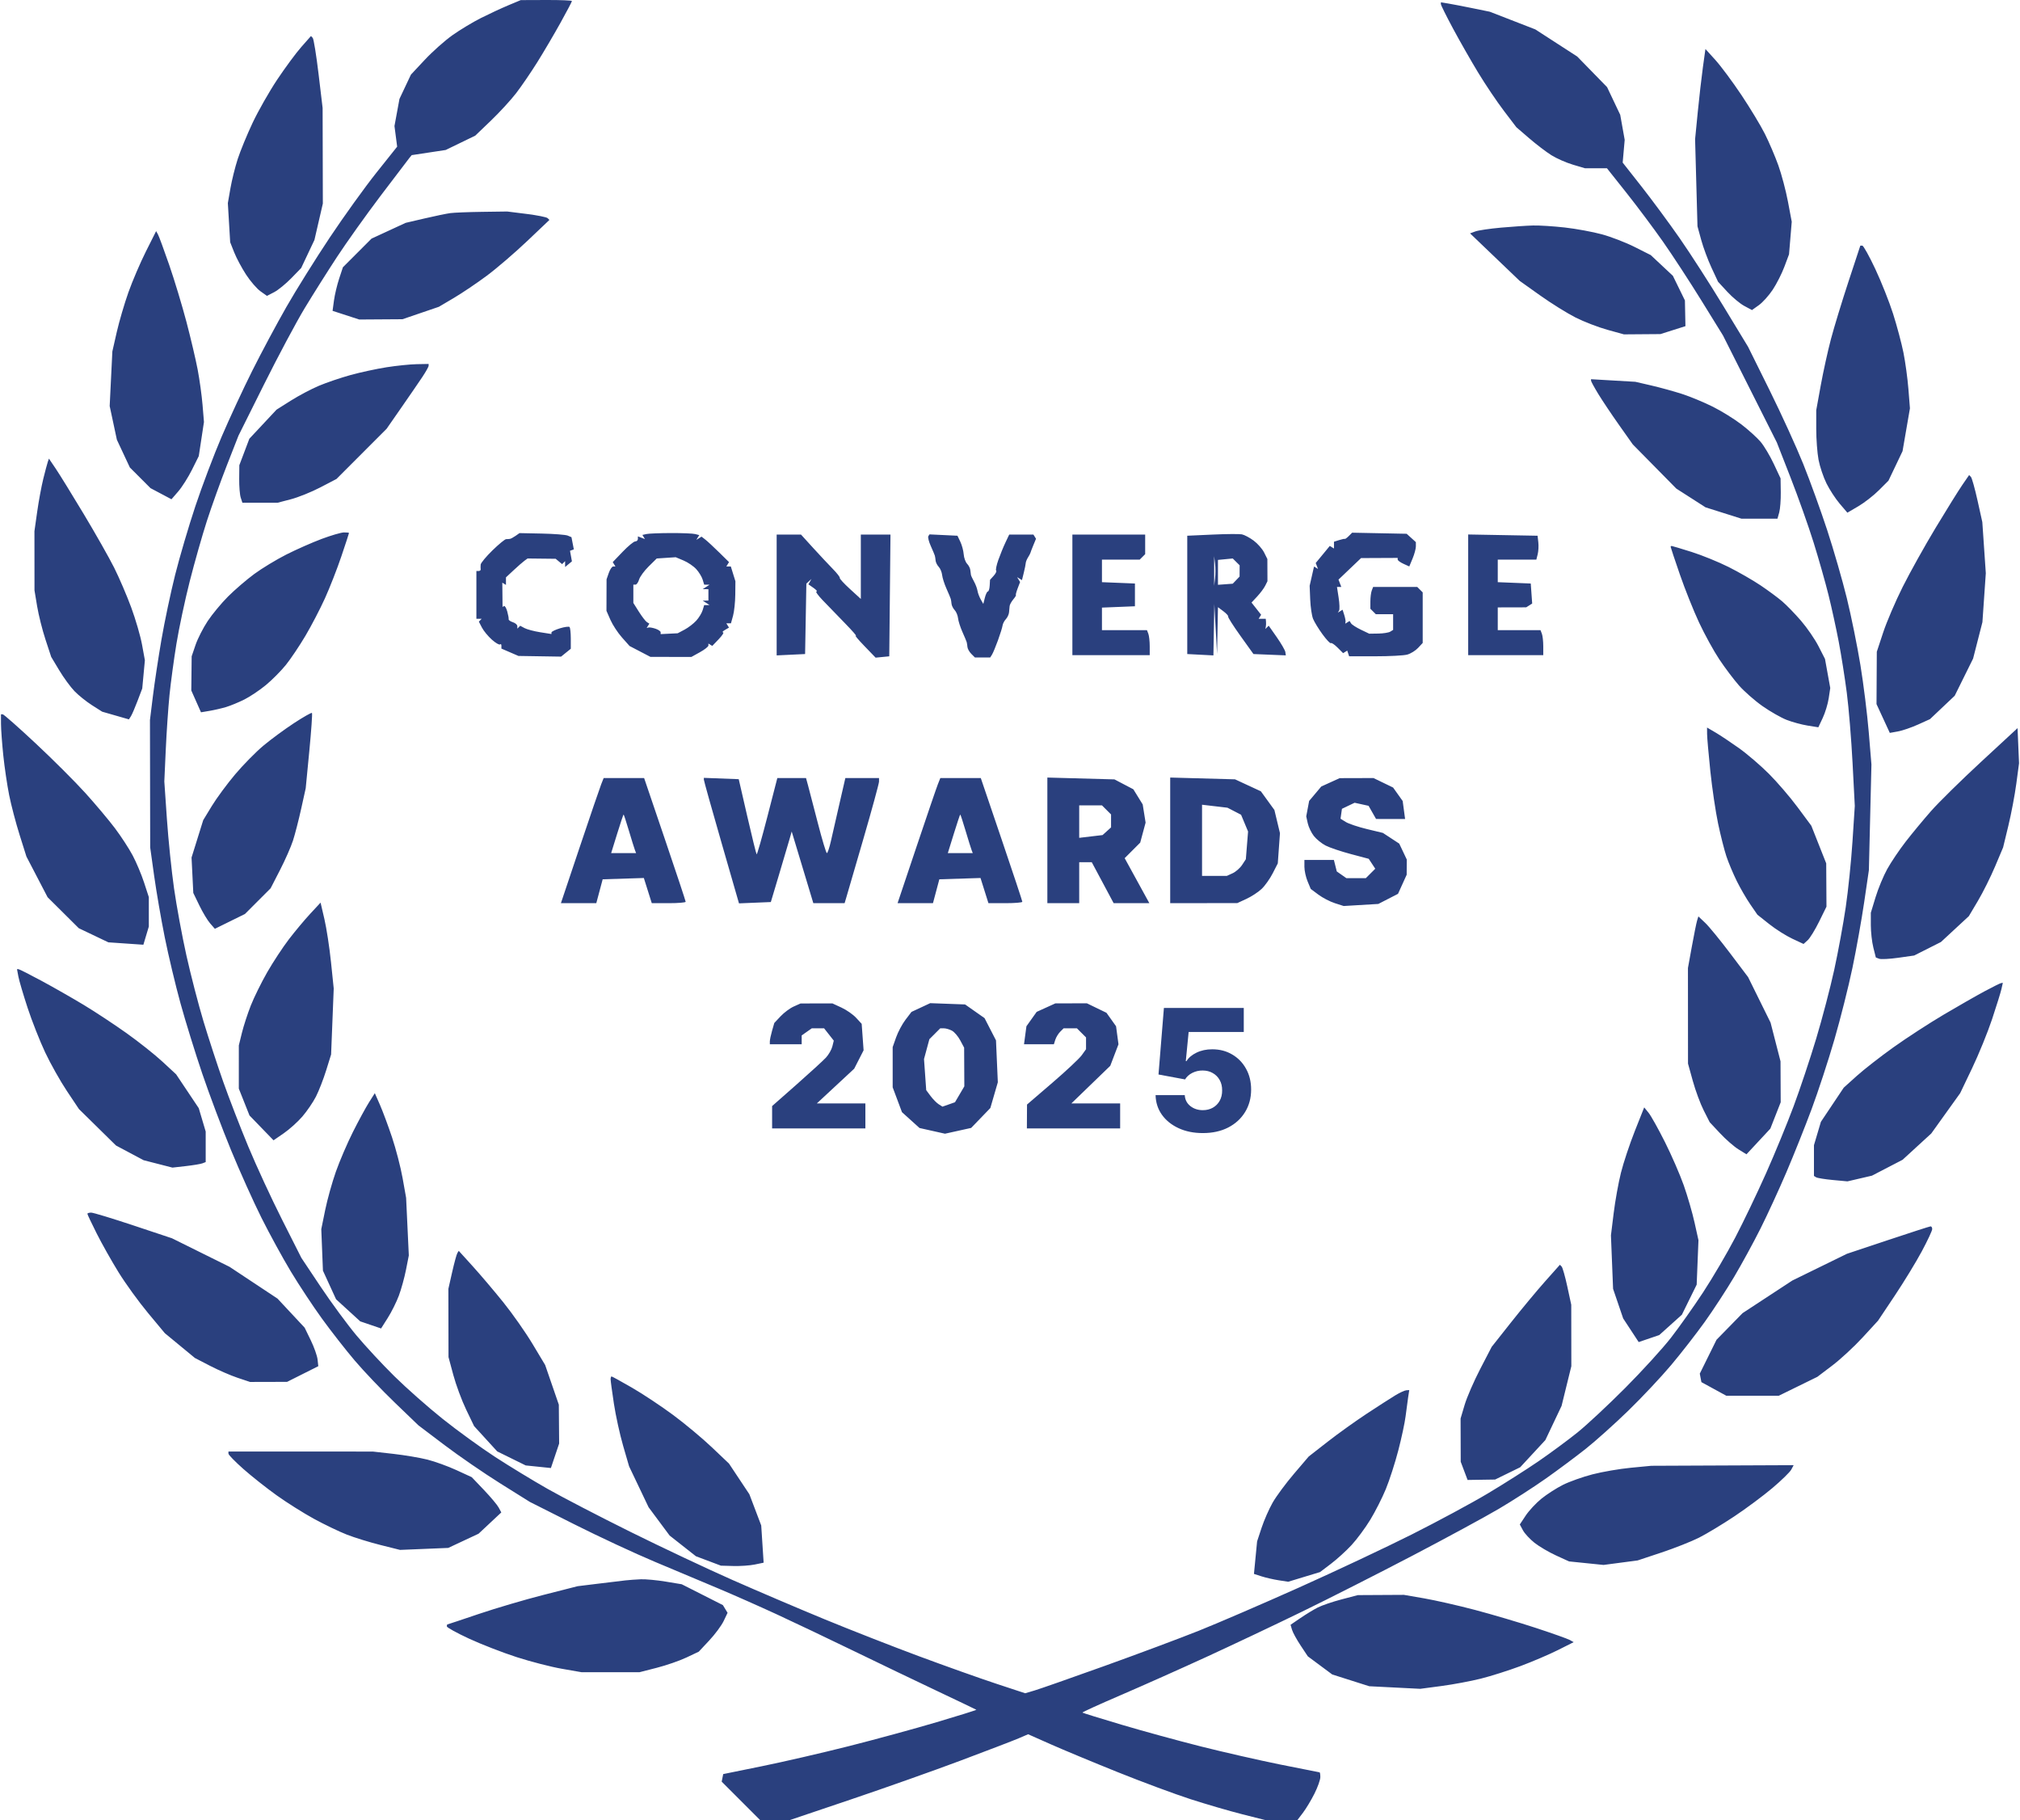 <svg width="888" height="800" viewBox="0 0 888 800" fill="none" xmlns="http://www.w3.org/2000/svg">
<path fill-rule="evenodd" clip-rule="evenodd" d="M223.423 2.346C220.398 3.612 214.998 6.121 211.423 7.922C207.848 9.722 202.202 13.125 198.876 15.484C195.55 17.842 190.088 22.702 186.738 26.283L180.647 32.794L175.61 43.46L173.411 55.391L174.592 64.46L165.425 75.96C160.383 82.285 151.158 95.11 144.925 104.46C138.692 113.81 130.119 127.535 125.875 134.96C121.63 142.385 114.88 155.003 110.874 163C106.868 170.997 100.807 184.047 97.406 192C94.004 199.953 88.821 213.66 85.888 222.46C82.956 231.26 78.953 244.841 76.994 252.64C75.036 260.439 72.325 273.264 70.972 281.14C69.618 289.016 67.928 300.185 67.217 305.96L65.923 316.46L66.023 372.46L67.767 384.96C68.726 391.835 70.823 403.985 72.428 411.96C74.033 419.935 77.144 432.985 79.343 440.96C81.541 448.935 85.862 462.885 88.945 471.96C92.028 481.035 97.7 496.11 101.549 505.46C105.398 514.81 111.43 528.222 114.953 535.263C118.477 542.305 124.281 552.915 127.851 558.84C131.421 564.765 137.575 574.078 141.528 579.536C145.48 584.994 151.962 593.285 155.932 597.96C159.901 602.635 167.83 610.96 173.55 616.46L183.95 626.46L195.437 635.151C201.754 639.931 212.773 647.501 219.923 651.974L232.923 660.107L252.423 669.926C263.148 675.326 279.123 682.762 287.923 686.45C296.723 690.138 309.323 695.431 315.923 698.212C322.523 700.993 333.998 706.072 341.423 709.499C348.848 712.926 363.923 720.098 374.923 725.438C385.923 730.778 402.573 738.768 411.923 743.193C421.273 747.619 429.046 751.338 429.197 751.457C429.348 751.577 421.506 754.035 411.771 756.92C402.036 759.805 384.588 764.563 372.997 767.492C361.406 770.421 344.273 774.373 334.923 776.273L317.923 779.729L317.259 783.053L334.166 799.96H347.142L374.009 790.894C388.786 785.907 410.5 778.22 422.262 773.81C434.024 769.4 445.521 764.99 447.81 764.008L451.972 762.224L461.948 766.648C467.434 769.082 480.698 774.598 491.423 778.907C502.148 783.215 516.548 788.556 523.423 790.776C530.298 792.995 540.505 795.97 546.104 797.386L556.285 799.96H570.321L572.793 796.71C574.153 794.922 576.426 791.145 577.844 788.315C579.263 785.485 580.423 782.222 580.423 781.065C580.423 779.907 580.274 778.96 580.092 778.96C579.91 778.96 572.148 777.42 562.842 775.539C553.537 773.657 537.823 770.078 527.923 767.585C518.023 765.091 502.32 760.791 493.028 758.028C483.736 755.265 475.999 752.869 475.834 752.705C475.67 752.54 483.272 749.078 492.729 745.012C502.186 740.945 519.148 733.381 530.423 728.203C541.698 723.025 560.582 714.087 572.388 708.341C584.194 702.594 606.019 691.529 620.888 683.752C635.757 675.975 652.873 666.693 658.923 663.126C664.973 659.558 674.274 653.568 679.592 649.813C684.909 646.058 692.784 640.192 697.092 636.778C701.399 633.364 709.815 625.821 715.793 620.015C721.772 614.21 730.256 605.185 734.647 599.96C739.039 594.735 745.694 586.185 749.438 580.96C753.182 575.735 758.978 566.854 762.318 561.225C765.658 555.596 770.869 546.049 773.898 540.009C776.927 533.97 782.056 522.825 785.295 515.244C788.534 507.663 793.529 495.16 796.395 487.46C799.26 479.76 803.774 465.985 806.425 456.849C809.076 447.714 812.643 433.539 814.352 425.349C816.06 417.16 818.382 404.16 819.512 396.46L821.566 382.46L822.691 336.01L821.508 321.735C820.858 313.884 819.208 300.626 817.841 292.274C816.475 283.921 813.788 270.694 811.869 262.881C809.95 255.067 806.079 241.651 803.266 233.067C800.453 224.483 795.71 211.385 792.727 203.96C789.744 196.535 783.068 181.91 777.891 171.46L768.479 152.46L757.701 134.706C751.773 124.941 743.098 111.459 738.423 104.747C733.748 98.035 726.191 87.799 721.63 82.001L713.337 71.46L714.22 61.46L712.255 50.46L706.479 38.292L693.359 24.845L674.923 12.919L654.923 5.155L647.423 3.623C643.298 2.781 638.461 1.848 636.673 1.551L633.423 1.01V1.81C633.423 2.25 635.819 7.076 638.748 12.535C641.676 17.994 646.665 26.735 649.835 31.96C653.004 37.185 658.074 44.713 661.1 48.689L666.602 55.917L672.263 60.792C675.376 63.473 679.766 66.819 682.02 68.229C684.273 69.638 688.517 71.504 691.451 72.376L696.786 73.96H706.426L714.963 84.71C719.659 90.623 726.89 100.286 731.033 106.184C735.176 112.082 742.813 123.782 748.005 132.184L757.446 147.46L781.102 194.46L787.162 209.96C790.495 218.485 795.047 231.31 797.276 238.46C799.506 245.61 802.447 255.96 803.811 261.46C805.176 266.96 807.194 276.185 808.296 281.96C809.398 287.735 811 297.86 811.857 304.46C812.714 311.06 813.856 324.957 814.395 335.342L815.374 354.224L814.359 369.842C813.8 378.432 812.466 391.429 811.395 398.725C810.324 406.021 808.049 418.396 806.339 426.225C804.629 434.054 801.059 447.673 798.405 456.488C795.752 465.303 791.283 478.686 788.474 486.227C785.665 493.768 780.217 507.011 776.367 515.657C772.516 524.303 766.431 537.002 762.842 543.876C759.254 550.751 752.909 561.57 748.742 567.918C744.576 574.266 738.194 583.285 734.561 587.96C730.928 592.635 721.873 602.566 714.439 610.03C707.005 617.493 697.548 626.309 693.423 629.622C689.298 632.934 681.648 638.584 676.423 642.176C671.198 645.769 661.141 652.159 654.074 656.378C647.007 660.596 631.932 668.719 620.574 674.429C609.216 680.139 586.873 690.653 570.923 697.793C554.973 704.932 535.173 713.468 526.923 716.759C518.673 720.051 499.998 727.024 485.423 732.255C470.848 737.485 457.064 742.314 454.792 742.985L450.661 744.205L437.792 739.958C430.714 737.622 415.473 732.2 403.923 727.909C392.373 723.617 373.698 716.306 362.423 711.661C351.148 707.016 332.923 699.241 321.923 694.384C310.923 689.526 290.82 680.049 277.249 673.324C263.678 666.599 247.253 658.078 240.749 654.389C234.245 650.7 223.808 644.35 217.556 640.277C211.304 636.205 200.954 628.693 194.556 623.585C188.158 618.476 178.625 610.059 173.372 604.878C168.12 599.698 160.581 591.579 156.62 586.835C152.659 582.091 145.609 572.506 140.954 565.535L132.489 552.86L124.009 536.073C119.345 526.84 112.648 512.35 109.127 503.873C105.606 495.396 100.66 482.61 98.136 475.46C95.612 468.31 91.714 456.385 89.475 448.96C87.236 441.535 83.851 428.485 81.953 419.96C80.055 411.435 77.604 398.16 76.505 390.46C75.407 382.76 73.998 369.035 73.372 359.96L72.236 343.46L72.871 329.46C73.221 321.76 73.96 310.96 74.513 305.46C75.067 299.96 76.438 289.835 77.559 282.96C78.68 276.085 81.316 263.71 83.416 255.46C85.516 247.21 88.906 235.285 90.95 228.96C92.993 222.635 96.955 211.61 99.754 204.46L104.843 191.46L116.063 168.96C122.234 156.585 130.277 141.51 133.937 135.46C137.597 129.41 143.982 119.285 148.128 112.96C152.273 106.635 160.897 94.539 167.293 86.079C173.69 77.619 179.386 70.132 179.952 69.44L180.981 68.183L195.923 65.92L208.923 59.618L215.787 53.039C219.563 49.421 224.558 43.985 226.888 40.96C229.217 37.935 233.422 31.782 236.232 27.287C239.041 22.793 243.608 15.029 246.381 10.035C249.154 5.041 251.423 0.731 251.423 0.458C251.423 0.184 246.361 -0.021 240.173 0.002L228.923 0.045L223.423 2.346ZM132.457 20.649C130.123 23.295 125.351 29.754 121.852 35.003C118.354 40.252 113.488 48.802 111.039 54.003C108.59 59.204 105.65 66.345 104.506 69.872C103.361 73.398 101.916 79.206 101.294 82.778L100.163 89.272L101.188 106.46L102.971 110.96C103.952 113.435 106.299 117.823 108.187 120.712C110.076 123.601 112.91 126.883 114.487 128.006L117.354 130.047L120.514 128.413C122.251 127.514 125.636 124.76 128.034 122.293L132.394 117.806L138.227 105.46L141.923 89.46L141.824 47.46L140.033 32.46C139.048 24.21 137.895 17.095 137.471 16.649L136.701 15.838L132.457 20.649ZM748.609 29.498C748.001 33.877 746.978 42.802 746.336 49.332L745.17 61.203L746.219 99.46L747.859 105.46C748.762 108.76 750.794 114.241 752.376 117.64L755.252 123.819L759.302 128.213C761.53 130.63 764.886 133.433 766.76 134.442L770.168 136.278L773.203 134.117C774.872 132.929 777.621 129.867 779.312 127.313C781.004 124.76 783.305 120.219 784.426 117.223L786.464 111.775L787.656 97.46L785.996 88.648C785.082 83.801 783.173 76.601 781.754 72.648C780.334 68.695 777.679 62.486 775.855 58.85C774.032 55.215 769.376 47.511 765.511 41.73C761.645 35.949 756.51 29.04 754.099 26.377L749.715 21.535L748.609 29.498ZM197.923 93.667C196.273 93.891 191.187 94.945 186.622 96.01L178.32 97.947L163.321 104.877L150.746 117.46L149.093 122.46C148.185 125.21 147.162 129.52 146.82 132.038L146.198 136.616L157.923 140.43L176.923 140.304L192.923 134.844L199.54 130.936C203.18 128.787 209.705 124.386 214.04 121.157C218.376 117.927 226.334 111.096 231.725 105.975L241.528 96.665L240.725 95.871C240.284 95.434 236.11 94.6 231.449 94.018L222.975 92.96L211.949 93.11C205.885 93.192 199.573 93.443 197.923 93.667ZM659.912 100.041C654.957 100.485 649.854 101.235 648.573 101.709L646.244 102.57L668.07 123.46L676.996 129.811C681.906 133.305 688.929 137.682 692.602 139.538C696.275 141.395 702.566 143.824 706.582 144.937L713.883 146.96L729.923 146.838L740.923 143.352L740.696 132.039L735.399 121.211L725.667 112.108L718.586 108.542C714.692 106.581 708.225 104.084 704.214 102.992C700.204 101.901 692.873 100.551 687.923 99.992C682.973 99.434 676.673 99.035 673.923 99.106C671.173 99.177 664.868 99.598 659.912 100.041ZM64.144 110.521C61.675 115.438 58.217 123.51 56.459 128.46C54.701 133.41 52.392 141.285 51.327 145.96L49.392 154.46L48.216 178.46L51.38 193.272L57.087 205.466L66.167 214.546L75.381 219.434L78.391 215.947C80.046 214.029 82.746 209.76 84.392 206.46L87.383 200.46L89.662 185.46L89.038 177.94C88.695 173.803 87.731 166.828 86.897 162.44C86.062 158.051 83.84 148.61 81.959 141.46C80.077 134.31 76.672 123.061 74.391 116.461C72.11 109.862 69.882 103.815 69.438 103.023L68.632 101.583L64.144 110.521ZM812.616 123.71C809.761 132.373 806.293 143.735 804.91 148.96C803.527 154.185 801.501 163.376 800.409 169.385L798.423 180.31V188.498C798.423 193.002 798.879 199.111 799.437 202.074C799.995 205.036 801.565 209.71 802.926 212.46C804.287 215.21 806.911 219.231 808.756 221.396L812.112 225.332L816.933 222.507C819.584 220.953 823.65 217.786 825.967 215.469L830.18 211.256L836.365 198.295L839.617 179.46L838.943 170.96C838.572 166.285 837.588 159.085 836.758 154.96C835.927 150.835 833.886 143.185 832.223 137.96C830.56 132.735 827.031 123.847 824.38 118.21C821.73 112.573 819.167 107.96 818.685 107.96H817.807L812.616 123.71ZM169.923 161.415C165.523 162.107 158.406 163.644 154.107 164.831C149.809 166.019 143.561 168.139 140.224 169.544C136.886 170.949 131.325 173.886 127.865 176.071L121.574 180.044L109.617 192.826L105.213 204.46L105.151 210.46C105.118 213.76 105.42 217.472 105.824 218.71L106.558 220.96H122.003L127.871 219.432C131.098 218.591 136.93 216.24 140.831 214.207L147.923 210.512L169.951 188.46L176.437 179.13C180.004 173.999 184.161 167.946 185.673 165.679C187.185 163.413 188.423 161.199 188.423 160.759V159.96L183.173 160.059C180.286 160.113 174.323 160.724 169.923 161.415ZM699.423 167.3C699.423 167.646 700.869 170.299 702.637 173.195C704.404 176.091 708.534 182.254 711.814 186.89L717.777 195.321L736.923 214.748L749.766 222.981L765.526 227.96H781.385L782.154 225.21C782.577 223.698 782.883 219.712 782.834 216.353L782.745 210.246L779.744 203.853C778.093 200.337 775.495 195.985 773.97 194.182C772.445 192.379 768.661 188.953 765.56 186.568C762.46 184.184 756.773 180.66 752.923 178.737C749.073 176.814 742.998 174.297 739.423 173.142C735.848 171.988 729.773 170.315 725.923 169.425L718.923 167.807L699.423 166.669V167.3ZM21.01 203.012C20.734 203.808 19.841 207.16 19.026 210.46C18.21 213.76 17.003 220.285 16.342 224.96L15.14 233.46L15.162 259.46L16.324 266.46C16.963 270.31 18.615 276.892 19.996 281.087L22.506 288.715L26.029 294.587C27.967 297.817 30.986 301.948 32.738 303.766C34.49 305.584 37.948 308.36 40.423 309.935L44.923 312.797L56.672 316.174L57.543 314.817C58.022 314.071 59.341 311.015 60.473 308.026L62.533 302.592L63.691 290.182L62.436 283.321C61.746 279.548 59.604 272.185 57.677 266.96C55.749 261.735 52.38 253.886 50.189 249.517C47.999 245.148 42.004 234.573 36.867 226.017C31.73 217.461 26.174 208.458 24.52 206.012L21.512 201.563L21.01 203.012ZM862.62 213.174C860.957 215.591 855.684 224.061 850.901 231.997C846.118 239.932 839.608 251.608 836.434 257.943C833.26 264.277 829.4 273.285 827.856 277.96L825.049 286.46L824.923 309.46L830.767 322.118L834.345 321.47C836.313 321.114 840.287 319.753 843.176 318.445L848.428 316.068L859.297 305.789L867.381 289.46L871.478 273.46L872.969 251.919L871.435 229.46L869.327 219.96C868.167 214.735 866.864 210.082 866.431 209.62L865.643 208.78L862.62 213.174ZM141.423 236.859C137.298 238.399 130.323 241.478 125.923 243.701C121.523 245.923 115.151 249.785 111.763 252.282C108.375 254.78 103.199 259.228 100.26 262.167C97.32 265.106 93.283 269.974 91.289 272.985C89.294 275.996 86.896 280.71 85.96 283.46L84.259 288.46L84.093 303.46L88.356 313.063L92.14 312.427C94.22 312.078 97.498 311.318 99.423 310.739C101.348 310.161 104.958 308.668 107.444 307.423C109.931 306.177 114.189 303.321 116.907 301.075C119.625 298.829 123.574 294.847 125.683 292.226C127.791 289.605 131.65 283.86 134.258 279.46C136.865 275.06 140.733 267.635 142.853 262.96C144.972 258.285 148.217 249.984 150.065 244.514C151.912 239.043 153.423 234.43 153.423 234.264C153.423 234.097 152.411 233.982 151.173 234.009C149.935 234.035 145.548 235.318 141.423 236.859ZM226.649 235.514C225.7 236.179 224.586 236.776 224.173 236.842C223.76 236.907 223.003 236.96 222.49 236.96C221.976 236.96 219.276 239.181 216.49 241.895C213.703 244.609 211.37 247.422 211.305 248.145C211.239 248.868 211.239 249.797 211.305 250.21C211.37 250.623 210.973 250.96 210.423 250.96H209.423V271.96H211.756L210.503 273.214L211.862 275.837C212.61 277.28 214.576 279.664 216.23 281.136C217.885 282.607 219.505 283.545 219.831 283.219C220.157 282.893 220.423 283.175 220.423 283.844V285.062L227.923 288.297L246.657 288.591L250.923 285.137V280.632C250.923 278.154 250.675 275.879 250.372 275.576C250.069 275.273 248.157 275.536 246.122 276.16C244.088 276.785 242.423 277.603 242.423 277.978V278.661L237.49 277.881C234.776 277.452 231.685 276.636 230.621 276.066L228.686 275.03L227.423 276.293V275.194C227.423 274.589 226.532 273.812 225.443 273.466C224.354 273.121 223.528 272.528 223.607 272.149C223.686 271.77 223.404 270.226 222.98 268.717C222.556 267.208 221.92 266.152 221.566 266.37L220.923 266.766L220.82 256.087L221.621 256.583L222.423 257.078V253.76L225.8 250.61C227.657 248.878 229.794 247.01 230.55 246.46L231.923 245.46L244.277 245.594L247.107 247.943L248.423 246.627V249.205L251.418 246.719L250.576 242.076L252.258 241.46L251.216 236.094L249.569 235.401C248.664 235.02 243.525 234.618 238.149 234.507L228.375 234.306L226.649 235.514ZM284.161 234.711L282.399 235.111L283.527 236.937L280.423 235.746V236.853C280.423 237.462 279.896 237.96 279.252 237.96C278.607 237.96 276.119 240.007 273.722 242.508L269.364 247.056L270.541 248.96H269.58C269.051 248.96 268.175 250.234 267.632 251.79L266.645 254.621L266.602 268.46L268.358 272.46C269.324 274.66 271.61 278.14 273.438 280.194L276.763 283.928L285.923 288.701L303.923 288.739L307.673 286.665C309.736 285.525 311.423 284.198 311.423 283.717V282.842L313.117 283.889L315.957 280.924C317.519 279.294 318.375 277.946 317.86 277.93C317.345 277.913 317.72 277.435 318.694 276.868L320.465 275.837L319.305 273.96H321.329L322.251 270.621C322.758 268.784 323.199 264.622 323.23 261.371L323.287 255.46L321.268 248.96H319.305L320.482 247.056L316.113 242.758C313.71 240.394 310.991 237.874 310.071 237.159L308.398 235.858L306.114 237.269L307.401 235.187L305.608 234.719C304.622 234.461 299.79 234.264 294.869 234.281C289.949 234.297 285.13 234.491 284.161 234.711ZM532.923 234.96L521.923 235.46V287.46L533.423 288.06L533.818 265.46L535.028 287.46L535.423 266.867L537.82 268.663C539.138 269.651 540.076 270.694 539.903 270.98C539.73 271.266 542.164 275.091 545.31 279.48L551.031 287.46L565.258 288.044L565.045 286.592C564.928 285.793 563.233 282.856 561.279 280.064L557.727 274.99L556.256 276.46L556.458 275.46C556.569 274.91 556.607 273.898 556.541 273.21L556.423 271.96H553.305L554.396 270.195L550.175 264.829L552.677 262.144C554.053 260.668 555.628 258.56 556.177 257.46L557.176 255.46L557.137 245.695L555.703 242.819C554.914 241.238 552.841 238.885 551.096 237.59C549.351 236.295 547.023 235.061 545.923 234.848C544.823 234.634 538.973 234.685 532.923 234.96ZM592.949 235.577C592.149 236.377 591.366 236.949 591.209 236.849C591.052 236.749 589.91 236.988 588.673 237.381L586.423 238.095V241.078L585.503 240.51L584.584 239.941L578.396 247.448L579.4 250.064L577.654 248.985L575.726 257.46L575.972 263.46C576.107 266.76 576.669 270.585 577.221 271.96C577.773 273.335 579.652 276.414 581.397 278.803C583.142 281.192 584.789 282.927 585.057 282.659C585.325 282.391 586.646 283.274 587.992 284.62L590.44 287.068L592.252 285.948L593.082 288.436L604.502 288.448C610.784 288.454 617.148 288.117 618.645 287.698C620.143 287.279 622.28 285.956 623.395 284.759L625.423 282.583V260.36L623.023 257.96H603.637L603.03 259.542C602.696 260.412 602.423 262.572 602.423 264.342V267.56L604.823 269.96H612.423V276.842L611.173 277.62C610.486 278.048 608.123 278.424 605.923 278.457L601.923 278.517L598.241 276.753C596.216 275.782 594.272 274.525 593.922 273.958L593.285 272.927L591.373 274.109L591.506 273.284C591.579 272.831 591.314 271.453 590.917 270.221L590.196 267.982L588.114 269.269L588.659 268.365C588.958 267.867 588.874 265.323 588.472 262.71L587.74 257.96H589.637L588.404 254.747L598.327 245.282L614.423 245.209V245.924C614.423 246.317 615.571 247.162 616.973 247.801L619.524 248.963L620.973 245.494C621.771 243.585 622.423 241.18 622.423 240.147V238.27L618.368 234.6L594.404 234.122L592.949 235.577ZM341.423 288.055L353.923 287.46L354.478 256.505L356.716 254.46L355.39 256.823L357.629 258.392C358.86 259.254 359.442 259.96 358.922 259.96C358.402 259.96 359.59 261.648 361.561 263.71C363.532 265.773 367.928 270.311 371.329 273.797C374.73 277.282 376.93 279.805 376.218 279.404C375.506 279.003 377.173 281.008 379.923 283.86L384.923 289.045L390.923 288.46L391.456 234.96H378.423V263.243L373.62 258.851C370.979 256.436 368.975 254.251 369.168 253.995C369.361 253.74 367.962 251.94 366.059 249.995C364.155 248.051 360.244 243.873 357.366 240.71L352.133 234.96H341.423V288.055ZM408.099 235.674C407.826 236.117 408.309 238.05 409.174 239.97C410.038 241.889 410.842 243.797 410.959 244.21C411.077 244.623 411.229 245.603 411.298 246.389C411.367 247.174 411.986 248.412 412.673 249.139C413.361 249.865 414.031 251.476 414.162 252.717C414.294 253.958 415.153 256.658 416.072 258.717C416.991 260.776 417.839 262.797 417.958 263.21C418.076 263.623 418.229 264.603 418.298 265.389C418.367 266.174 418.986 267.412 419.673 268.139C420.361 268.865 421.031 270.476 421.162 271.717C421.294 272.958 422.153 275.658 423.072 277.717C423.991 279.776 424.839 281.797 424.958 282.21C425.076 282.623 425.229 283.603 425.298 284.389C425.367 285.174 426.13 286.524 426.994 287.389L428.566 288.96H435.305L436.091 287.71C436.524 287.023 437.696 284.21 438.697 281.46C439.697 278.71 440.607 275.785 440.719 274.96C440.831 274.135 441.486 272.865 442.173 272.139C442.861 271.412 443.492 270.062 443.575 269.139C443.659 268.215 443.778 266.958 443.84 266.346C443.902 265.733 444.621 264.426 445.438 263.442C446.255 262.458 446.779 261.609 446.603 261.556C446.427 261.503 446.767 260.185 447.36 258.626L448.437 255.792L447.114 253.651L449.26 254.977L450.063 251.719C450.505 249.926 450.891 248.01 450.921 247.46C450.951 246.91 451.407 245.785 451.934 244.96C452.461 244.135 452.937 243.235 452.991 242.96C453.046 242.685 453.619 241.185 454.264 239.626L455.437 236.792L454.305 234.96H443.651L442 238.439C441.092 240.352 439.686 243.798 438.875 246.095C438.065 248.392 437.632 250.503 437.915 250.785C438.197 251.067 437.705 252.095 436.823 253.07L435.219 254.843L435.071 257.401C434.99 258.808 434.634 259.959 434.281 259.959C433.929 259.96 433.331 261.191 432.953 262.696L432.266 265.432L431.134 263.446C430.512 262.354 429.869 260.638 429.707 259.634C429.545 258.63 428.868 256.83 428.203 255.634C427.538 254.438 426.922 253.123 426.833 252.71C426.745 252.297 426.617 251.317 426.548 250.531C426.479 249.746 425.846 248.508 425.142 247.781C424.437 247.055 423.763 245.173 423.644 243.601C423.525 242.028 422.86 239.553 422.166 238.101L420.905 235.46L408.597 234.869L408.099 235.674ZM471.423 287.96H505.423V284.042C505.423 281.887 505.15 279.412 504.816 278.542L504.209 276.96H484.423V267.048L498.923 266.46V256.46L484.423 255.872V245.96H501.023L503.423 243.56V234.96H471.423V287.96ZM645.423 287.96H678.423V284.042C678.423 281.887 678.15 279.412 677.816 278.542L677.209 276.96H658.423V266.96L670.923 266.929L673.553 265.262L672.923 256.46L658.423 255.872V245.96H675.385L675.982 243.581C676.31 242.272 676.432 239.91 676.251 238.331L675.923 235.46L645.423 234.908V287.96ZM734.423 240.349C734.423 240.563 736.239 246.004 738.459 252.441C740.678 258.878 744.482 268.398 746.911 273.596C749.34 278.794 753.343 286.079 755.806 289.784C758.27 293.49 762.166 298.658 764.463 301.268C766.761 303.879 771.404 307.956 774.782 310.33C778.16 312.703 782.948 315.434 785.423 316.399C787.898 317.363 792.044 318.489 794.636 318.901L799.349 319.65L801.293 315.512C802.363 313.237 803.542 309.351 803.913 306.877L804.587 302.38L802.27 289.599L799.426 284.029C797.863 280.966 794.41 275.938 791.753 272.856C789.097 269.775 785.348 265.912 783.423 264.272C781.498 262.633 777.223 259.478 773.923 257.261C770.623 255.044 764.323 251.422 759.923 249.214C755.523 247.005 748.187 244.019 743.621 242.579C739.055 241.138 735.118 239.96 734.871 239.96C734.625 239.96 734.423 240.135 734.423 240.349ZM300.485 246.345C302.376 247.137 304.884 248.837 306.058 250.123C307.232 251.408 308.5 253.472 308.875 254.71L309.558 256.96L311.923 256.991L308.923 258.929L311.423 258.96V263.96L308.923 263.991L311.923 265.929L309.558 265.96L308.875 268.21C308.5 269.448 307.232 271.515 306.058 272.805C304.884 274.095 302.573 275.866 300.923 276.74L297.923 278.33L290.423 278.701V277.898C290.423 277.456 289.411 276.75 288.173 276.329C286.935 275.908 285.552 275.664 285.099 275.787L284.274 276.01L285.456 274.098L284.399 273.445C283.818 273.086 282.235 271.039 280.882 268.896L278.423 265V256.96H279.356C279.869 256.96 280.585 255.948 280.948 254.71C281.311 253.472 283.204 250.885 285.154 248.96L288.701 245.46L297.047 244.905L300.485 246.345ZM534.146 254.21L533.743 257.46V244.46L534.146 247.71C534.368 249.498 534.368 252.422 534.146 254.21ZM544.923 253.407L541.923 256.543L535.423 257.023V246.087L541.923 245.46L544.95 248.46L544.923 253.407ZM129.325 317.77C125.254 320.432 119.197 324.884 115.864 327.662C112.532 330.441 106.907 336.151 103.364 340.351C99.822 344.551 95.216 350.794 93.129 354.224L89.335 360.46L84.208 376.893L84.975 392.46L87.638 397.96C89.103 400.985 91.236 404.531 92.378 405.84L94.454 408.219L107.67 401.713L118.958 390.425L123.066 382.442C125.326 378.052 127.902 372.21 128.792 369.46C129.681 366.71 131.305 360.41 132.4 355.46L134.391 346.46L135.973 330.109C136.843 321.116 137.368 313.572 137.14 313.344C136.913 313.116 133.395 315.108 129.325 317.77ZM0.44 318.21C0.45 320.547 0.901 326.735 1.442 331.96C1.983 337.185 3.146 345.06 4.026 349.46C4.905 353.86 6.973 361.735 8.622 366.96L11.618 376.46L20.923 394.342L34.626 407.955L47.636 414.164L63.029 415.219L65.423 407.228V394.29L63.332 387.875C62.181 384.347 59.925 378.985 58.317 375.96C56.709 372.935 53.188 367.535 50.491 363.96C47.794 360.385 41.949 353.434 37.501 348.514C33.053 343.594 23.249 333.806 15.713 326.764C8.177 319.722 1.654 313.96 1.217 313.96H0.423L0.44 318.21ZM750.444 322.611C750.455 324.178 751.099 331.535 751.874 338.96C752.649 346.385 754.182 356.735 755.28 361.96C756.378 367.185 758.034 373.71 758.961 376.46C759.887 379.21 761.919 384.041 763.476 387.195C765.033 390.349 767.714 394.976 769.435 397.477L772.563 402.025L777.743 406.139C780.592 408.402 785.157 411.295 787.887 412.568L792.85 414.883L794.661 413.244C795.657 412.343 797.924 408.656 799.698 405.05L802.923 398.495L802.811 379.46L796.259 362.912L790.258 354.819C786.958 350.367 781.257 343.729 777.59 340.066C773.923 336.403 767.998 331.327 764.423 328.786C760.848 326.245 756.236 323.175 754.173 321.964L750.423 319.762L750.444 322.611ZM870.923 334.81C862.123 342.944 852.186 352.718 848.841 356.53C845.496 360.341 840.492 366.385 837.721 369.96C834.95 373.535 831.312 378.935 829.638 381.96C827.963 384.985 825.654 390.545 824.508 394.315L822.423 401.171V406.623C822.423 409.621 822.919 414.043 823.525 416.449L824.626 420.824L826.077 421.381C826.876 421.687 830.668 421.493 834.506 420.948L841.482 419.959L853.241 414.023L865.509 402.665L869.506 395.936C871.705 392.235 875.094 385.439 877.038 380.834L880.571 372.46L882.877 362.944C884.146 357.71 885.722 349.385 886.38 344.444L887.577 335.46L886.923 320.02L870.923 334.81ZM264.283 344.71C263.683 346.222 259.453 358.598 254.884 372.21L246.575 396.96H262.134L264.936 386.46L283.036 385.89L286.525 396.96H293.974C298.071 396.96 301.423 396.681 301.423 396.34C301.423 396 297.313 383.625 292.291 368.84L283.158 341.96H265.373L264.283 344.71ZM309.419 342.668C309.417 343.104 312.891 355.515 317.14 370.249L324.865 397.039L338.861 396.46L342.449 384.46C344.423 377.86 346.487 370.885 347.037 368.96L348.037 365.46L350.304 372.96C351.551 377.085 353.691 384.172 355.058 388.71L357.544 396.96H371.288L371.816 395.21C372.107 394.248 375.512 382.569 379.384 369.257C383.255 355.946 386.423 344.358 386.423 343.507V341.96H371.619L369.032 353.21C367.609 359.398 365.913 366.822 365.262 369.71C364.612 372.598 363.819 374.96 363.501 374.959C363.183 374.959 361.39 368.996 359.515 361.709C357.641 354.422 355.708 346.998 355.218 345.21L354.329 341.96H341.717L337.349 358.906C334.947 368.226 332.821 375.691 332.624 375.494C332.427 375.297 330.575 367.784 328.509 358.798L324.752 342.46L309.423 341.876L309.419 342.668ZM412.283 344.71C411.683 346.222 407.453 358.598 402.884 372.21L394.575 396.96H410.134L412.936 386.46L431.036 385.89L434.525 396.96H441.974C446.071 396.96 449.423 396.681 449.423 396.34C449.423 396 445.313 383.625 440.291 368.84L431.158 341.96H413.373L412.283 344.71ZM460.423 396.96H474.423V378.96H479.95L489.568 396.96H505.261L494.411 377.172L501.244 370.339L503.612 361.544L502.334 353.552L498.221 346.898L489.923 342.551L460.423 341.742V396.96ZM514.423 396.96L543.923 396.916L547.923 395.074C550.123 394.06 553.122 392.102 554.588 390.722C556.054 389.342 558.259 386.243 559.488 383.836L561.723 379.46L562.676 366.182L560.232 355.997L554.284 347.786L542.923 342.524L514.423 341.738V396.96ZM580.84 345.675L575.503 352.019L574.23 358.804L574.896 361.835C575.262 363.502 576.47 366.021 577.58 367.433C578.691 368.845 581.019 370.734 582.753 371.631C584.487 372.527 589.46 374.206 593.803 375.361L601.701 377.46L604.57 381.813L600.423 385.96H591.868L587.652 383.007L586.385 377.96H573.423V380.992C573.423 382.66 574.05 385.525 574.817 387.36L576.211 390.696L579.567 393.204C581.413 394.584 584.67 396.273 586.804 396.957L590.686 398.202L605.923 397.291L614.573 392.843L618.379 384.46L618.423 377.762L615.11 370.782L607.923 366.073L600.923 364.39C597.073 363.464 592.883 362.06 591.612 361.27L589.3 359.834L589.923 355.479L595.494 352.817L601.634 354.165L604.923 359.947L617.686 359.96L616.626 352.054L612.409 346.132L603.792 341.96L588.923 342.004L580.84 345.675ZM488.423 357.96V363.65L484.697 367.022L474.423 368.239V353.96H484.423L488.423 357.96ZM545.581 358.093L548.657 365.456L547.679 377.64L546.037 380.146C545.134 381.524 543.255 383.171 541.862 383.806L539.329 384.96H528.423V353.685L539.595 354.998L545.581 358.093ZM276.461 365.088C277.628 369.008 278.821 372.833 279.11 373.588L279.637 374.96H268.661L271.292 366.476C272.739 361.81 274.016 357.985 274.131 357.976C274.245 357.967 275.294 361.167 276.461 365.088ZM424.461 365.088C425.628 369.008 426.821 372.833 427.11 373.588L427.637 374.96H416.661L419.292 366.476C420.739 361.81 422.016 357.985 422.131 357.976C422.245 357.967 423.294 361.167 424.461 365.088ZM136.398 401.587C133.909 404.267 129.677 409.328 126.994 412.834C124.31 416.34 120.019 422.865 117.458 427.334C114.897 431.803 111.652 438.385 110.246 441.96C108.84 445.535 107.083 450.935 106.341 453.96L104.992 459.46L104.987 478.46L109.683 490.271L120.247 501.177L124.745 498.082C127.22 496.38 130.899 493.069 132.922 490.724C134.945 488.379 137.634 484.435 138.898 481.96C140.161 479.485 142.176 474.31 143.375 470.46L145.554 463.46L146.705 434.46L145.507 422.847C144.847 416.46 143.546 407.967 142.616 403.974L140.923 396.713L136.398 401.587ZM746.048 404.616C745.735 405.63 744.703 410.735 743.754 415.96L742.028 425.46L742.055 467.46L744.174 475.114C745.339 479.324 747.484 485.121 748.942 487.997L751.591 493.226L756.151 498.1C758.658 500.781 762.295 503.954 764.232 505.151L767.755 507.328L778.241 496.062L782.801 484.46L782.724 466.46L778.353 449.46L768.479 429.46L760.554 418.96C756.195 413.185 751.276 407.18 749.623 405.616L746.617 402.772L746.048 404.616ZM8.081 429.21C8.416 430.998 10.24 437.185 12.136 442.96C14.031 448.735 17.508 457.549 19.861 462.546C22.215 467.544 26.521 475.194 29.431 479.546L34.72 487.46L50.988 503.46L63.149 509.931L75.809 513.175L81.684 512.51C84.915 512.144 88.203 511.598 88.991 511.296L90.423 510.746V497.323L87.373 487.053L77.421 472.174L71.387 466.587C68.068 463.514 60.981 457.89 55.638 454.089C50.295 450.287 41.852 444.718 36.876 441.713C31.901 438.708 23.535 433.934 18.286 431.105C13.038 428.275 8.457 425.96 8.108 425.96H7.473L8.081 429.21ZM872.423 435.685C868.848 437.603 860.748 442.231 854.423 445.97C848.098 449.709 838.198 456.14 832.423 460.262C826.648 464.383 819.356 470.069 816.22 472.896L810.516 478.037L800.473 493.053L797.423 503.323V516.842L798.382 517.435C798.91 517.761 802.224 518.297 805.748 518.626L812.154 519.224L822.923 516.716L836.379 509.736L848.997 498.173L861.698 480.46L866.962 469.46C869.856 463.41 873.797 453.735 875.719 447.96C877.641 442.185 879.494 436.223 879.837 434.71L880.461 431.96L879.692 432.079C879.269 432.145 875.998 433.767 872.423 435.685ZM348.923 442.377C347.273 443.114 344.677 445.043 343.153 446.663L340.384 449.611L339.403 453.029C338.864 454.909 338.423 457.012 338.423 457.703V458.96H352.423V455.073L356.868 451.96H362.278L366.536 457.373L365.905 459.917C365.559 461.316 364.296 463.522 363.099 464.82C361.902 466.117 356.086 471.444 350.173 476.656L339.423 486.132V495.96H380.423V484.96H359.09L375.514 469.702L379.639 461.617L378.797 449.987L376.36 447.342C375.02 445.887 372.123 443.865 369.923 442.85L365.923 441.004L351.923 441.038L348.923 442.377ZM400.691 444.742L398.077 448.17C396.639 450.055 394.778 453.536 393.943 455.904L392.423 460.211V477.885L396.509 488.805L404.22 495.771L415.423 498.278L426.923 495.735L435.357 486.993L438.649 475.671L437.843 457.252L432.814 447.478L424.261 441.467L408.923 440.901L400.691 444.742ZM455.725 444.727L451.22 451.054L450.16 458.96H463.288L463.921 456.966C464.269 455.869 465.232 454.294 466.06 453.466L467.566 451.96H473.423L477.423 455.96V461.151L475.514 463.806C474.464 465.266 468.627 470.735 462.543 475.96L451.481 485.46L451.423 495.96H492.423V484.96H470.986L488.075 468.438L491.689 458.976L490.626 451.054L486.409 445.132L477.792 440.96L463.923 441.004L455.725 444.727ZM418.478 452.99C419.537 453.556 421.175 455.468 422.12 457.24L423.838 460.46L423.923 477.46L419.817 484.449L414.317 486.383L412.67 485.344C411.765 484.773 410.156 483.144 409.096 481.724L407.169 479.143L406.2 465.46L408.562 456.73L413.332 451.96H414.943C415.829 451.96 417.42 452.423 418.478 452.99ZM162.196 484.535C160.779 486.776 157.602 492.626 155.137 497.535C152.672 502.444 149.305 510.285 147.656 514.96C146.006 519.635 143.887 527.231 142.947 531.839L141.239 540.218L141.963 558.46L147.733 571.043L158.352 580.748L167.523 583.873L170.476 579.215C172.101 576.653 174.288 572.265 175.336 569.463C176.384 566.662 177.799 561.538 178.48 558.078L179.717 551.787L178.529 526.46L176.986 517.797C176.137 513.032 174.051 504.98 172.351 499.903C170.65 494.826 168.249 488.375 167.016 485.566L164.774 480.46L162.196 484.535ZM718.682 497.083C716.417 502.79 713.666 511.06 712.568 515.46C711.469 519.86 710.032 527.847 709.374 533.209L708.176 542.957L709.118 566.46L713.551 579.46L720.374 589.855L729.411 586.776L739.362 577.83L745.866 564.618L746.651 545.081L744.917 537.271C743.963 532.975 741.835 525.637 740.188 520.964C738.54 516.291 734.821 507.741 731.923 501.964C729.025 496.187 725.786 490.39 724.726 489.083L722.799 486.707L718.682 497.083ZM38.423 533.482C38.423 533.769 40.263 537.663 42.511 542.136C44.76 546.608 49.1 554.309 52.156 559.249C55.212 564.189 61.028 572.215 65.08 577.084L72.448 585.937L85.668 596.841L92.295 600.277C95.941 602.167 101.398 604.54 104.423 605.549L109.923 607.385L126.208 607.344L139.923 600.46L139.603 597.504C139.427 595.878 138.077 592.068 136.603 589.038L133.923 583.529L122.002 570.755L100.923 556.787L75.6 544.238L58.666 538.599C49.353 535.498 40.988 532.96 40.078 532.96C39.168 532.96 38.423 533.195 38.423 533.482ZM829.923 545.049L811.923 551.054L787.923 562.798L766.048 577.131L754.593 588.837L747.232 603.731L747.942 607.46L758.923 613.46H781.923L798.923 605.131L805.51 600.135C809.133 597.388 815.132 591.837 818.842 587.8L825.588 580.46L832.937 569.46C836.979 563.41 842.335 554.635 844.838 549.96C847.341 545.285 849.397 540.898 849.406 540.21C849.415 539.523 849.086 538.979 848.673 539.002C848.26 539.025 839.823 541.746 829.923 545.049ZM201.054 550.748C200.718 551.292 199.692 555.05 198.775 559.099L197.108 566.46L197.165 596.46L199.286 604.338C200.452 608.671 202.984 615.496 204.912 619.505L208.418 626.793L218.58 637.912L231.089 644.07L242.178 645.214L245.801 634.46L245.662 617.37L239.65 599.928L234.112 590.694C231.066 585.615 225.278 577.367 221.249 572.365C217.22 567.363 211.165 560.23 207.795 556.514L201.666 549.757L201.054 550.748ZM679.249 563.169C675.679 567.179 668.932 575.295 664.257 581.204L655.757 591.949L650.697 601.704C647.915 607.07 644.837 614.16 643.858 617.46L642.078 623.46L642.138 642.46L645.158 650.46L657.256 650.276L668.278 644.884L679.347 632.928L686.471 617.916L690.766 600.46L690.729 573.46L688.998 565.46C688.046 561.06 686.924 557.104 686.504 556.669L685.741 555.878L679.249 563.169ZM268.429 606.21C268.432 606.898 269.084 611.735 269.878 616.96C270.671 622.185 272.496 630.51 273.934 635.46L276.547 644.46L285.129 662.46L294.362 674.883L305.923 683.984L316.923 688.126L322.423 688.276C325.448 688.359 329.672 688.065 331.81 687.622L335.696 686.818L334.637 670.46L329.429 656.738L320.465 643.254L312.92 636.088C308.771 632.146 301.122 625.765 295.922 621.908C290.722 618.051 282.597 612.659 277.866 609.927C273.136 607.195 269.076 604.96 268.844 604.96C268.613 604.96 268.426 605.523 268.429 606.21ZM613.423 613.243C611.498 614.407 605.873 618.022 600.923 621.275C595.973 624.529 588.188 630.106 583.623 633.669L575.323 640.147L568.831 647.756C565.26 651.94 561.045 657.636 559.464 660.412C557.883 663.188 555.698 668.16 554.608 671.46L552.626 677.46L551.242 691.745L554.582 692.823C556.42 693.416 559.806 694.192 562.107 694.548L566.292 695.195L580.294 690.942L585.108 687.292C587.756 685.284 591.833 681.576 594.167 679.051C596.501 676.526 600.195 671.535 602.375 667.96C604.556 664.385 607.637 658.308 609.224 654.455C610.81 650.602 613.276 642.952 614.704 637.455C616.133 631.958 617.573 625.21 617.906 622.46C618.239 619.71 618.737 615.998 619.012 614.21L619.514 610.96L618.218 611.043C617.506 611.088 615.348 612.078 613.423 613.243ZM100.423 638.895C100.423 639.41 103.383 642.447 107 645.645C110.617 648.843 117.22 654.066 121.672 657.251C126.124 660.437 133.495 665.075 138.052 667.559C142.608 670.042 149.086 673.152 152.447 674.47C155.809 675.787 162.451 677.84 167.209 679.032L175.86 681.199L197.044 680.326L210.37 674.09L220.372 664.734L219.229 662.597C218.601 661.422 215.678 657.935 212.735 654.849L207.384 649.238L200.653 646.139C196.952 644.435 191.223 642.358 187.923 641.523C184.623 640.689 177.873 639.55 172.923 638.991L163.923 637.976L100.423 637.96V638.895ZM716.923 645.094C711.973 645.569 704.392 646.872 700.077 647.99C695.762 649.108 689.912 651.187 687.077 652.61C684.242 654.032 679.981 656.773 677.607 658.699C675.234 660.626 672.127 663.961 670.704 666.111L668.117 670.02L669.485 672.577C670.238 673.983 672.518 676.451 674.552 678.062C676.587 679.674 680.839 682.177 684.002 683.625L689.754 686.258L704.923 687.807L719.923 685.828L730.383 682.351C736.136 680.439 743.561 677.504 746.883 675.828C750.205 674.153 757.198 669.935 762.423 666.456C767.648 662.978 775.178 657.377 779.156 654.011C783.134 650.645 786.863 647.007 787.441 645.926L788.493 643.96L725.923 644.23L716.923 645.094ZM274.923 694.602C273.273 694.79 267.873 695.441 262.923 696.049L253.923 697.154L238.923 700.976C230.673 703.078 217.848 706.856 210.423 709.372C202.998 711.888 196.81 713.949 196.673 713.953C196.536 713.957 196.423 714.345 196.423 714.816C196.423 715.287 200.81 717.706 206.173 720.191C211.536 722.676 220.952 726.333 227.098 728.317C233.245 730.301 242.191 732.607 246.979 733.442L255.685 734.96H281.103L288.71 733.015C292.893 731.945 298.76 729.913 301.746 728.5L307.176 725.932L311.791 720.998C314.329 718.284 317.179 714.442 318.125 712.458L319.845 708.852L317.785 705.46L299.689 696.297L292.613 695.128C288.722 694.486 283.824 694.027 281.73 694.11C279.636 694.192 276.573 694.414 274.923 694.602ZM589.747 702.951C585.8 703.986 581.075 705.599 579.247 706.537C577.419 707.474 573.991 709.563 571.63 711.178L567.337 714.115L567.97 716.287C568.318 717.482 570.025 720.602 571.763 723.219L574.923 727.978L585.657 735.947L601.923 741.119L624.352 742.254L633.638 741.024C638.745 740.347 646.523 738.894 650.923 737.795C655.323 736.696 663.198 734.203 668.423 732.254C673.648 730.305 681.044 727.144 684.859 725.229L691.795 721.748L690.083 720.789C689.141 720.262 682.42 717.876 675.147 715.487C667.874 713.098 655.848 709.541 648.423 707.584C640.998 705.627 630.927 703.336 626.042 702.493L617.161 700.96L596.923 701.07L589.747 702.951Z" fill="#2A407E"/>
<path d="M528.76 498C524.77 498 521.225 497.285 518.126 495.854C515.027 494.423 512.578 492.454 510.779 489.946C508.997 487.438 508.071 484.559 508 481.309H520.824C520.931 483.305 521.751 484.912 523.282 486.131C524.814 487.332 526.64 487.933 528.76 487.933C530.416 487.933 531.885 487.57 533.168 486.846C534.45 486.122 535.457 485.107 536.187 483.8C536.917 482.475 537.274 480.956 537.256 479.243C537.274 477.494 536.908 475.966 536.16 474.659C535.43 473.352 534.415 472.337 533.115 471.613C531.832 470.871 530.354 470.5 528.679 470.5C527.094 470.482 525.589 470.827 524.164 471.533C522.757 472.24 521.688 473.202 520.958 474.421L509.282 472.249L511.66 443H546.767V453.571H522.534L521.279 466.367H521.599C522.508 464.866 523.968 463.629 525.981 462.658C528.011 461.669 530.318 461.174 532.901 461.174C536.178 461.174 539.099 461.934 541.664 463.453C544.247 464.954 546.277 467.038 547.756 469.705C549.252 472.372 550 475.428 550 478.872C550 482.599 549.109 485.901 547.328 488.78C545.565 491.659 543.089 493.92 539.901 495.563C536.73 497.188 533.017 498 528.76 498Z" fill="#2A407E"/>
</svg>
